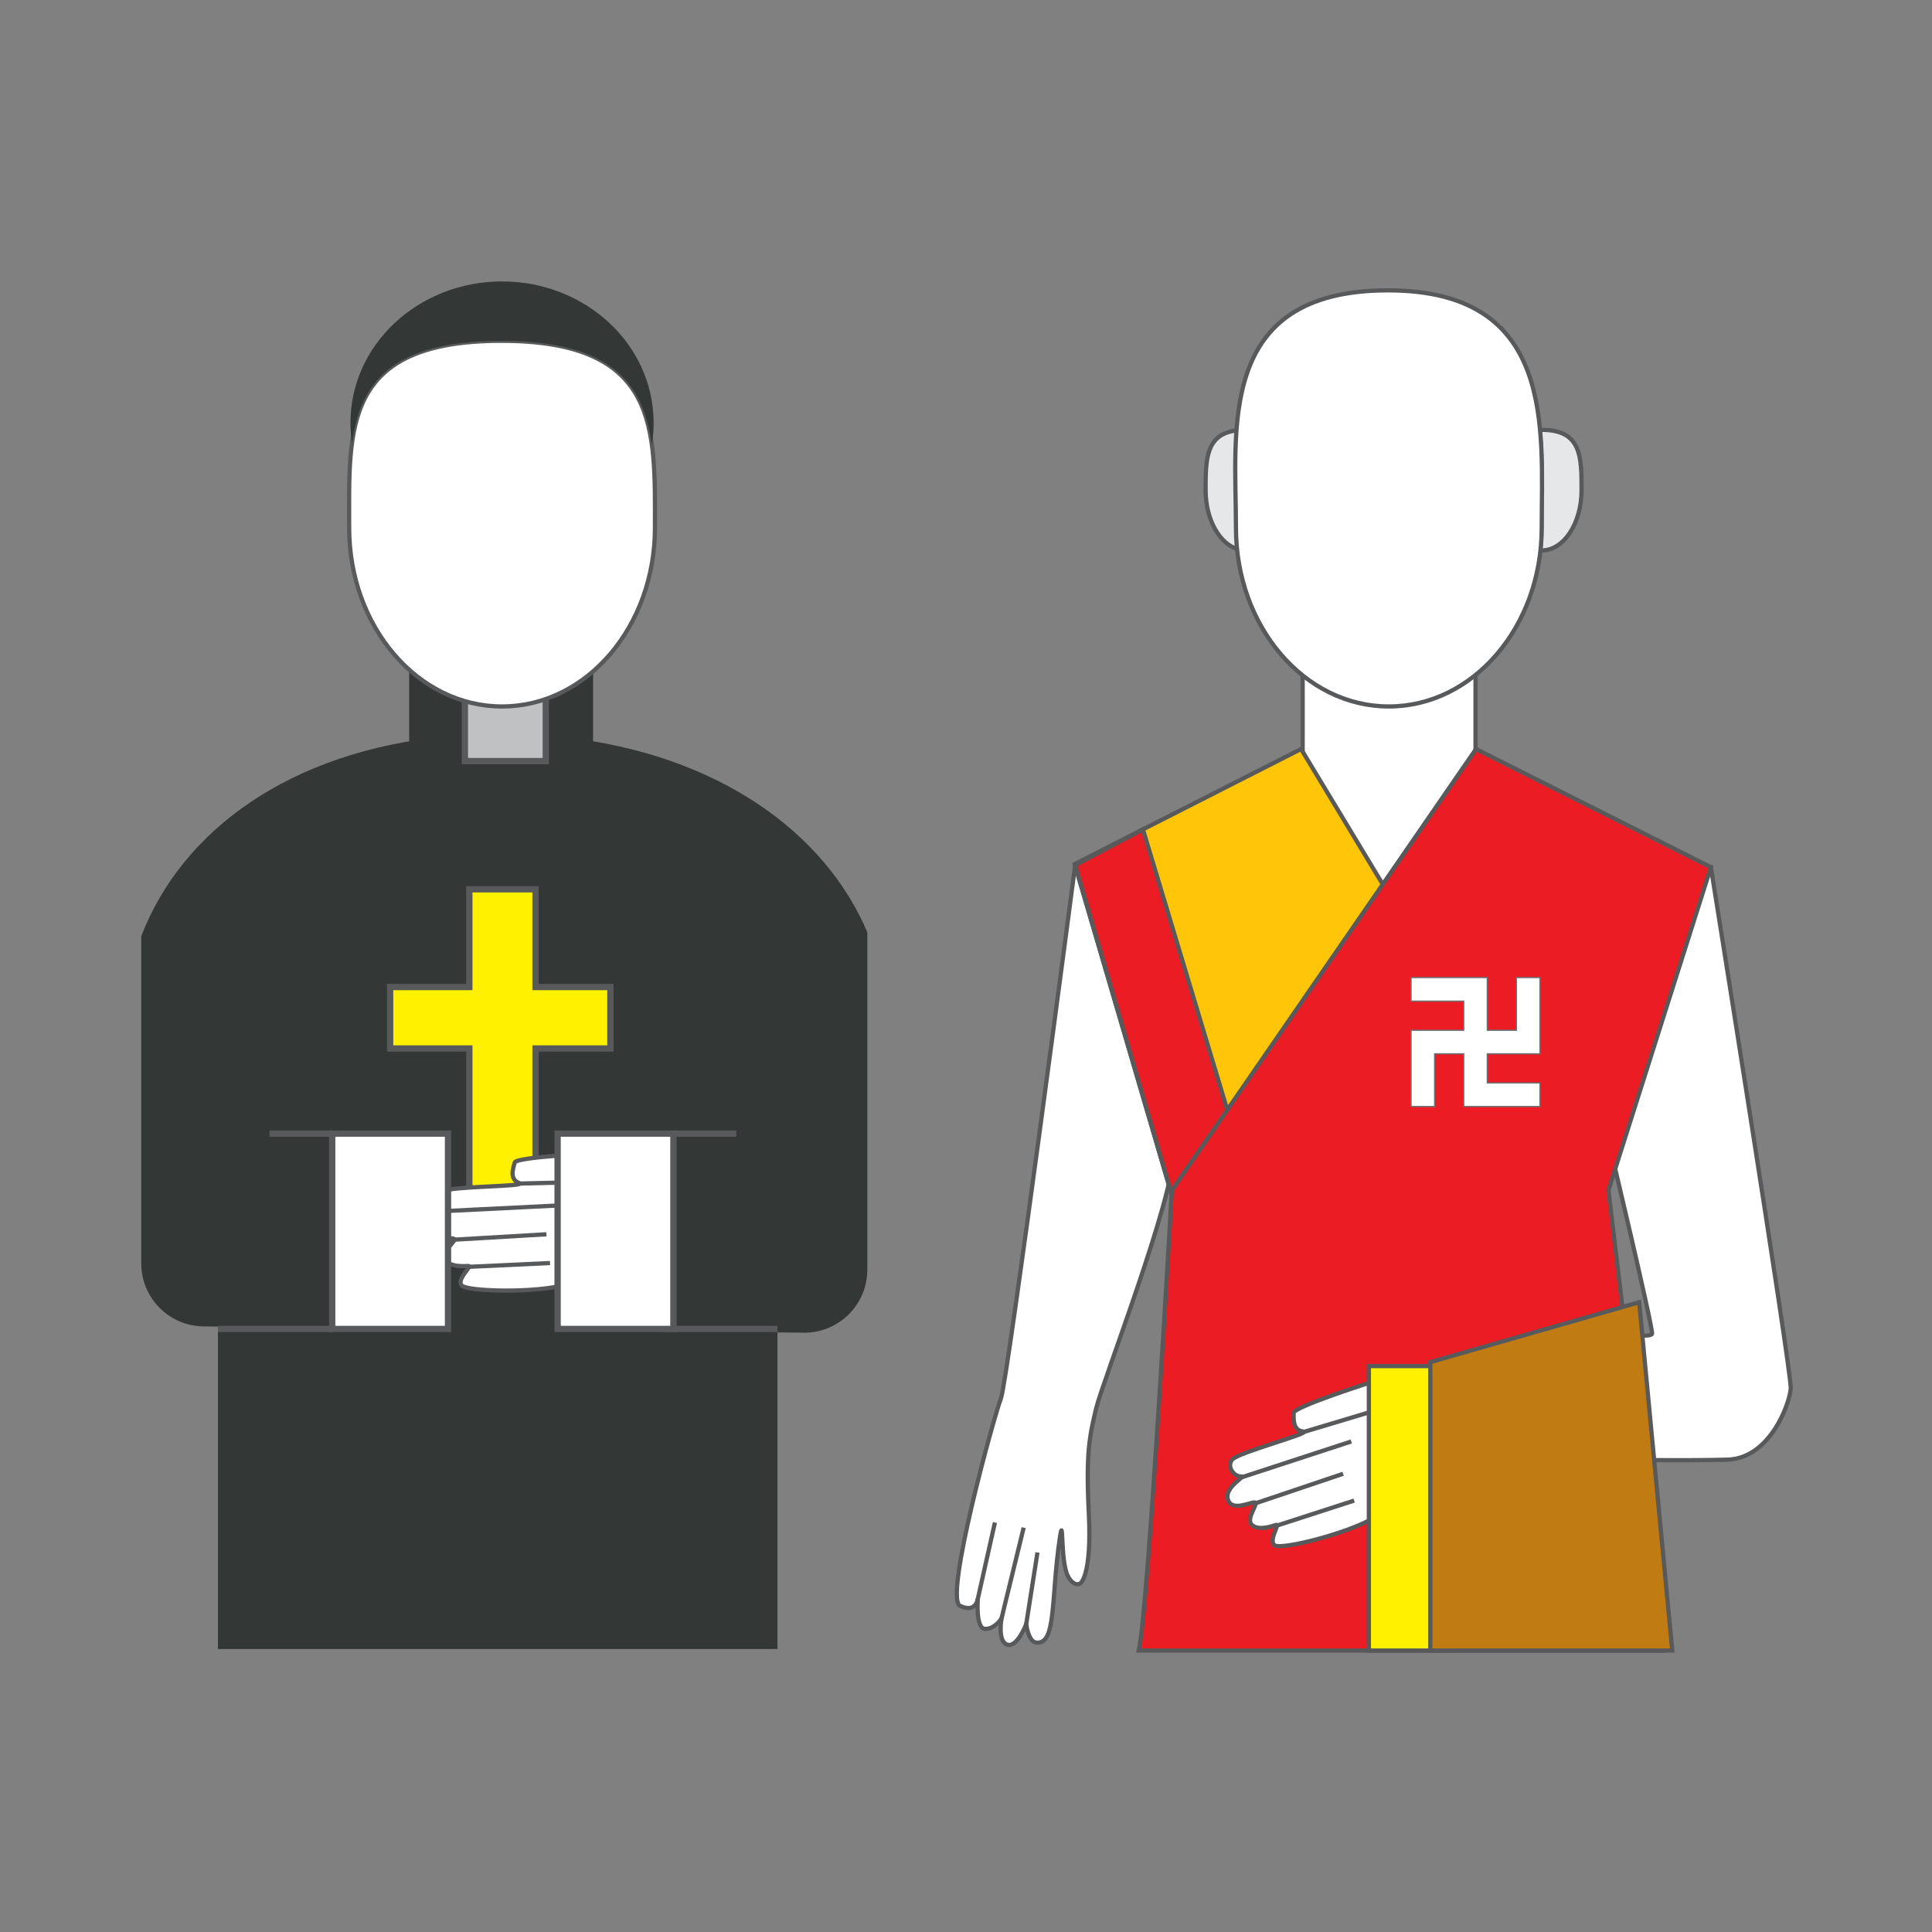 <?xml version="1.0" encoding="utf-8"?>
<!-- Generator: Adobe Illustrator 15.1.0, SVG Export Plug-In . SVG Version: 6.00 Build 0)  -->
<!DOCTYPE svg PUBLIC "-//W3C//DTD SVG 1.1//EN" "http://www.w3.org/Graphics/SVG/1.1/DTD/svg11.dtd">
<svg version="1.1" id="Layer_1" xmlns="http://www.w3.org/2000/svg" xmlns:xlink="http://www.w3.org/1999/xlink" x="0px" y="0px"
	 width="250px" height="250px" viewBox="0 0 250 250" enable-background="new 0 0 250 250" xml:space="preserve">
<rect x="0" y="0" width="250" height="250" fill="#808080" stroke="none"/>
<g>
	<path fill="#FFFFFF" stroke="#58595B" stroke-width="0.547" stroke-miterlimit="10" d="M220.028,112.49l1.359-0.271
		c0,0,10.47,65.4,10.334,67.439c-0.137,2.04-2.72,9.054-8.158,9.218c-5.439,0.164-15.092,0-15.092,0l-5.303-16.831
		c0,0,10.468,1.359,10.605,0.544c0.135-0.816-5.575-24.747-5.575-24.747L220.028,112.49z"/>
	<path fill="#FFFFFF" stroke="#58595B" stroke-width="0.547" stroke-miterlimit="10" d="M139.127,111.946
		c0,0-8.783,66.949-9.6,68.989c-0.815,2.039-7.41,25.835-5.302,26.854c2.107,1.02,2.311-0.952,2.311-0.952s-0.341,3.943,0.952,3.943
		c1.291,0,2.106-1.359,2.106-1.359s-0.544,2.991,0.749,3.398c1.291,0.408,2.447-2.651,2.447-2.651s0.272,2.262,1.289,2.38
		c2.653,0.31,1.886-5.659,3.062-13.528c0.51-3.416,0.039,2.916,1.033,4.909c0.332,0.664,0.973,1.346,1.632,0.951
		c0,0,1.496-0.951,1.088-9.042c-0.403-7.993,0.122-10.076,0.938-13.543c0.816-3.468,10.145-27.382,10.076-33.433l-7.615-35.692
		L139.127,111.946z"/>
	
		<rect x="168.563" y="85.841" fill="#FFFFFF" stroke="#58595B" stroke-width="0.547" stroke-miterlimit="10" width="22.368" height="35.691"/>
	<path fill="#E6E7E8" stroke="#58595B" stroke-width="0.547" stroke-miterlimit="10" d="M160.192,55.671
		c-4.181,0.426-4.185,3.732-4.185,7.752c0,3.85,1.842,7.04,4.263,7.677c-0.095-0.918-0.149-1.851-0.149-2.798
		C160.121,64.36,159.877,59.922,160.192,55.671z"/>
	<path fill="#E6E7E8" stroke="#58595B" stroke-width="0.547" stroke-miterlimit="10" d="M199.502,55.622
		c-0.087,0-0.17,0.014-0.256,0.02c0.395,4.26,0.213,8.708,0.213,12.66c0,0.985-0.059,1.953-0.161,2.906
		c0.069,0.005,0.136,0.016,0.204,0.016c2.845,0,5.15-3.493,5.15-7.801C204.652,59.115,204.652,55.622,199.502,55.622z"/>
	<rect x="28.202" y="168.51" fill="#333736" width="72.403" height="44.869"/>
	<path fill="#333736" d="M73.399,95.444c-2.756-0.321-5.62-0.493-8.588-0.493c-2.392,0-4.7,0.12-6.941,0.331
		c-20.341,1.906-34.344,12.185-39.594,25.865v25.064v17.268c0,4.505,3.652,8.158,8.158,8.158l37.725,0.396
		c0.218,0.002,0.432,0.012,0.652,0.012c0.056,0,0.109-0.003,0.165-0.004l39.096,0.411c4.506,0,8.158-3.652,8.158-8.158v-17.572
		v-26.089C106.692,107.569,92.768,97.701,73.399,95.444z"/>
	<polygon fill="#FFF100" stroke="#58595B" stroke-width="0.816" stroke-miterlimit="10" points="78.986,127.719 69.298,127.719 
		69.298,115.074 60.732,115.074 60.732,127.719 50.481,127.719 50.481,135.673 60.732,135.673 60.732,160.453 69.298,160.453 
		69.298,135.673 78.986,135.673 	"/>
	<rect x="52.949" y="85.569" fill="#333736" width="23.794" height="12.917"/>
	
		<rect x="60.155" y="85.569" fill="#C0C1C3" stroke="#58595B" stroke-width="0.816" stroke-miterlimit="10" width="10.469" height="12.917"/>
	
		<line fill="none" stroke="#58595B" stroke-width="0.816" stroke-miterlimit="10" x1="34.865" y1="146.687" x2="42.988" y2="146.687"/>
	
		<line fill="none" stroke="#58595B" stroke-width="0.816" stroke-miterlimit="10" x1="28.202" y1="171.968" x2="42.988" y2="171.968"/>
	
		<line fill="none" stroke="#58595B" stroke-width="0.816" stroke-miterlimit="10" x1="85.818" y1="171.968" x2="100.605" y2="171.968"/>
	
		<line fill="none" stroke="#58595B" stroke-width="0.816" stroke-miterlimit="10" x1="87.139" y1="146.687" x2="95.264" y2="146.687"/>
	<polygon fill="#FFC609" stroke="#58595B" stroke-width="0.547" stroke-miterlimit="10" points="168.359,96.922 186.172,126.428 
		152.655,158.108 139.059,111.812 	"/>
	<polygon fill="#EC1C24" stroke="#58595B" stroke-width="0.547" stroke-miterlimit="10" points="160.405,148.93 151.756,155.045 
		139.127,111.946 147.895,107.321 	"/>
	
		<line fill="none" stroke="#58595B" stroke-width="0.547" stroke-miterlimit="10" x1="128.742" y1="197.012" x2="126.49" y2="207.06"/>
	
		<line fill="none" stroke="#58595B" stroke-width="0.547" stroke-miterlimit="10" x1="132.464" y1="197.675" x2="129.595" y2="209.422"/>
	
		<line fill="none" stroke="#58595B" stroke-width="0.547" stroke-miterlimit="10" x1="132.791" y1="210.169" x2="134.249" y2="200.887"/>
	<g>
		<path fill="#FFFFFF" stroke="#58595B" stroke-width="0.547" stroke-miterlimit="10" d="M77.819,149.219
			c0,0-11.005,0.431-11.22,1.218c-0.215,0.787-0.69,2.138,0.549,2.634c1.239,0.497-8.827,0.386-9.813,1.098
			c-0.988,0.712-0.29,2.224,0.51,2.389c0.801,0.166-2.414,0.715-2.401,2.41c0.013,1.694,2.597,1.132,3.238,1.307
			c0.639,0.175-1.732,1.694-1.111,2.71c0.622,1.015,2.518,0.846,3.05,0.832s-1.569,1.686-0.895,2.504s9.551,1.021,13.447-0.082
			s5.615-11.469,5.615-11.469L77.819,149.219z"/>
		
			<line fill="#FFFFFF" stroke="#58595B" stroke-width="0.547" stroke-miterlimit="10" x1="67.251" y1="153.151" x2="77.253" y2="152.905"/>
		
			<line fill="#FFFFFF" stroke="#58595B" stroke-width="0.547" stroke-miterlimit="10" x1="57.916" y1="156.698" x2="72.826" y2="155.959"/>
		
			<line fill="#FFFFFF" stroke="#58595B" stroke-width="0.547" stroke-miterlimit="10" x1="58.694" y1="160.418" x2="70.708" y2="159.715"/>
		
			<line fill="#FFFFFF" stroke="#58595B" stroke-width="0.547" stroke-miterlimit="10" x1="60.694" y1="163.925" x2="71.172" y2="163.437"/>
	</g>
	<path fill="#FFFFFF" stroke="#58595B" stroke-width="0.547" stroke-miterlimit="10" d="M84.749,68.302
		c0,12.765-8.857,23.114-19.783,23.114c-10.927,0-19.784-10.349-19.784-23.114c0-12.766-0.952-24.203,19.682-24.203
		C85.428,44.1,84.749,55.536,84.749,68.302z"/>
	<path fill="#333736" d="M64.863,44.1c14.438,0,18.401,5.641,19.482,13.417c0.152-0.917,0.232-1.855,0.232-2.813
		c0-10.1-8.781-18.287-19.614-18.287c-10.832,0-19.613,8.188-19.613,18.287c0,0.89,0.072,1.765,0.204,2.621
		C46.598,49.647,50.497,44.1,64.863,44.1z"/>
	
		<rect x="72.154" y="146.687" fill="#FFFFFF" stroke="#58595B" stroke-width="0.816" stroke-miterlimit="10" width="14.985" height="25.281"/>
	
		<rect x="42.988" y="146.687" fill="#FFFFFF" stroke="#58595B" stroke-width="0.816" stroke-miterlimit="10" width="14.986" height="25.281"/>
	<path fill="#FFFFFF" stroke="#58595B" stroke-width="0.547" stroke-miterlimit="10" d="M199.497,68.302
		c0,12.765-8.857,23.114-19.783,23.114c-10.927,0-19.783-10.349-19.783-23.114c0-12.766-2.584-30.73,19.682-30.73
		C201.4,37.572,199.497,55.536,199.497,68.302z"/>
	<path fill="#EC1C24" stroke="#58595B" stroke-width="0.547" stroke-miterlimit="10" d="M190.998,96.922l-39.362,57.107
		c0,0-3.06,54.455-4.283,59.554h67.916l-7.139-59.554l13.258-41.811L190.998,96.922z"/>
	<path fill="#FFFFFF" stroke="#58595B" stroke-width="0.547" stroke-miterlimit="10" d="M177.895,178.707
		c0,0-10.504,3.314-10.504,4.13c0,0.816-0.102,2.244,1.224,2.396c1.326,0.153-8.413,2.696-9.178,3.643s0.306,2.222,1.122,2.17
		c0.815-0.051-2.142,1.326-1.683,2.958c0.459,1.631,2.805,0.407,3.467,0.407c0.663,0-1.224,2.091-0.356,2.906
		c0.866,0.816,2.651,0.153,3.161,0c0.51-0.152-1.071,2.04-0.204,2.651c0.867,0.612,9.483-1.529,12.951-3.62
		c3.467-2.09,2.396-12.543,2.396-12.543L177.895,178.707z"/>
	
		<line fill="none" stroke="#58595B" stroke-width="0.547" stroke-miterlimit="10" x1="168.735" y1="185.284" x2="178.32" y2="182.412"/>
	
		<line fill="none" stroke="#58595B" stroke-width="0.547" stroke-miterlimit="10" x1="160.664" y1="191.164" x2="174.853" y2="186.525"/>
	
		<line fill="none" stroke="#58595B" stroke-width="0.547" stroke-miterlimit="10" x1="162.395" y1="194.548" x2="173.8" y2="190.706"/>
	
		<line fill="none" stroke="#58595B" stroke-width="0.547" stroke-miterlimit="10" x1="165.248" y1="197.404" x2="175.228" y2="194.173"/>
	<polygon fill="#FFF100" stroke="#58595B" stroke-width="0.547" stroke-miterlimit="10" points="177.13,176.77 186.002,176.77 
		187.021,213.583 177.13,213.583 	"/>
	<polygon fill="#C17B13" stroke="#58595B" stroke-width="0.547" stroke-miterlimit="10" points="212.107,168.51 185.084,176.26 
		185.084,213.583 216.391,213.583 	"/>
	<polygon fill="#FFFFFF" stroke="#6D6E70" stroke-width="0.163" stroke-miterlimit="10" points="196.222,126.495 196.222,133.312 
		192.458,133.312 192.458,129.549 192.458,126.495 189.404,126.495 182.587,126.495 182.587,129.549 189.404,129.549 
		189.404,133.312 185.642,133.312 182.587,133.312 182.587,136.366 182.587,143.184 185.642,143.184 185.642,136.366 
		189.404,136.366 189.404,140.13 189.404,143.184 192.458,143.184 199.275,143.184 199.275,140.13 192.458,140.13 192.458,136.366 
		196.222,136.366 199.275,136.366 199.275,133.312 199.275,126.495 	"/>
</g>
</svg>

